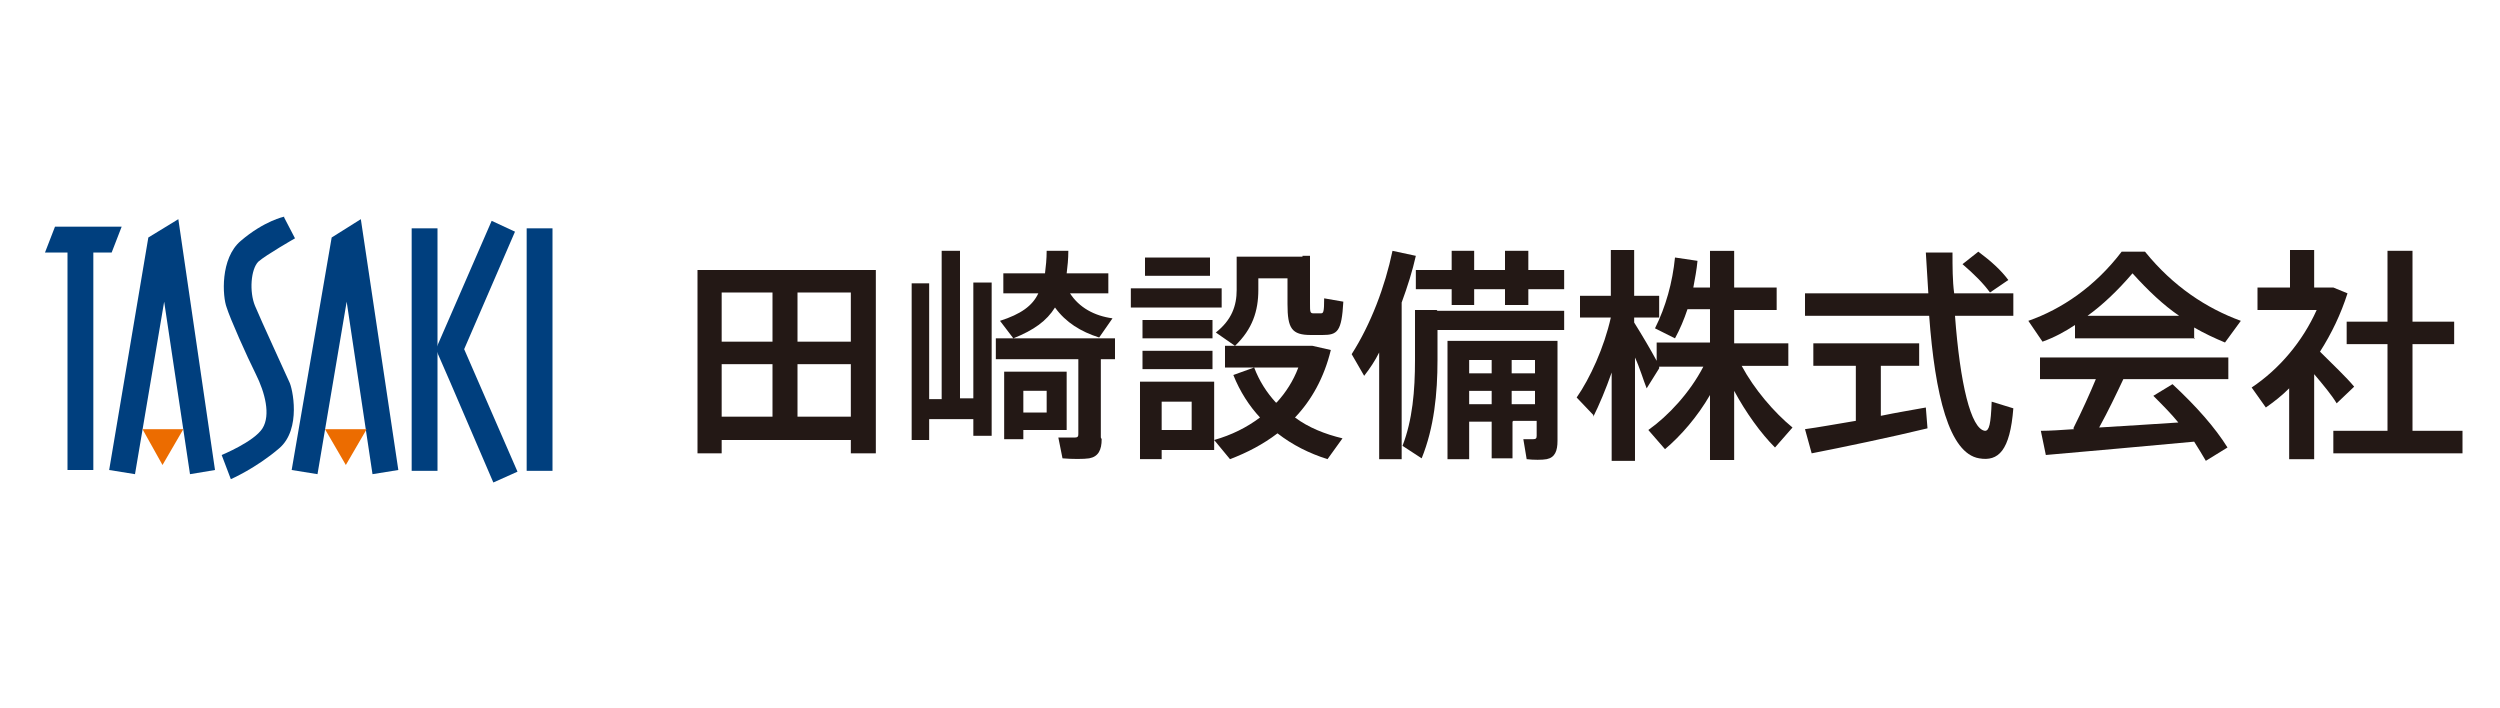 <?xml version="1.0" encoding="UTF-8"?>
<svg id="_レイヤー_1" xmlns="http://www.w3.org/2000/svg" version="1.1" viewBox="0 0 300 85">
  <!-- Generator: Adobe Illustrator 29.6.1, SVG Export Plug-In . SVG Version: 2.1.1 Build 9)  -->
  <defs>
    <style>
      .st0 {
        fill: #231815;
      }

      .st1 {
        fill: #ec6c00;
      }

      .st2 {
        fill: #003f7e;
      }
    </style>
  </defs>
  <g>
    <path class="st0" d="M86.6,52.8v1.6h-2.9v-22h21.4v22h-3v-1.6h-15.5ZM92.7,41v-5.9h-6.1v5.9h6.1ZM92.7,50v-6.3h-6.1v6.3h6.1ZM102.1,41v-5.9h-6.4v5.9h6.4ZM102.1,50v-6.3h-6.4v6.3h6.4Z"/>
    <path class="st0" d="M113,47.8v-17.7h2.2v17.7h1.6v-13.9h2.2v18.4h-2.2v-2h-5.3v2.5h-2.1v-18.8h2.1v13.9h1.5ZM132.2,52.7c0,1.3-.4,2.1-1.5,2.3-.6.1-2.1.1-3.2,0l-.5-2.5c.7,0,1.6,0,2,0s.4-.2.4-.5v-8.9h-9.9v-2.5h14.3v2.5h-1.7v9.4ZM133.5,38.2l-1.6,2.3c-2.2-.7-4-1.8-5.3-3.6-1,1.6-2.5,2.7-5,3.7l-1.6-2.1c2.5-.8,3.9-1.8,4.6-3.3h-4.2v-2.4h5c.1-.8.2-1.7.2-2.7,1,0,1.8,0,2.6,0,0,1-.1,1.9-.2,2.7h5v2.4h-4.6c1.1,1.7,2.9,2.7,5.1,3ZM122.8,44.6h5.2v7h-5.2v1.1h-2.3v-8.1h2.3ZM125.6,49.5v-2.6h-2.8v2.6h2.8Z"/>
    <path class="st0" d="M146.6,34.6v2.3h-10.9v-2.3h10.9ZM139.4,45.8h6.3v7c2.1-.6,3.9-1.5,5.5-2.7-1.3-1.4-2.4-3.1-3.2-5.1l2.5-.9h-3.5v-2.6h10.5l2.2.5c-.8,3.3-2.3,6-4.3,8.1,1.6,1.2,3.6,2,5.7,2.5l-1.8,2.5c-2.2-.7-4.2-1.7-6-3.1-1.7,1.3-3.6,2.3-5.7,3.1l-1.9-2.3v1.2h-6.3v1.1h-2.6v-9.3h2.6ZM145.5,38.4v2.2h-8.4v-2.2h8.4ZM145.5,42.1v2.2h-8.4v-2.2h8.4ZM145.2,30.9v2.2h-7.8v-2.2h7.8ZM143,51.6v-3.4h-3.6v3.4h3.6ZM156.3,30.7h.9v5.7c0,1,0,1.2.4,1.2h.9c.3,0,.4-.1.4-1.8l2.3.4c-.2,3.6-.7,4-2.5,4-.4,0-1,0-1.4,0-2.3,0-2.8-.8-2.8-3.7v-3.1h-3.5v1.4c0,2.5-.7,4.7-2.8,6.7l-2.3-1.6c1.9-1.5,2.5-3.2,2.5-5.1v-4h7.9ZM153.2,48.3c1.1-1.2,2-2.6,2.6-4.2h-5.3c.6,1.6,1.5,3,2.6,4.2Z"/>
    <path class="st0" d="M168.2,55.1h-2.7v-12.8c-.5,1-1.1,1.9-1.8,2.8l-1.5-2.6c2.3-3.6,4-8.1,4.9-12.4l2.8.6c-.4,1.8-1,3.7-1.7,5.6v18.8ZM172.5,37.3h15.2v2.3h-15.2v3.6c0,4-.4,8.1-1.9,11.8l-2.3-1.5c1.2-3.1,1.5-6.6,1.5-10.3v-6h2.6ZM174.2,32.4v-2.3h2.7v2.3h3.7v-2.3h2.8v2.3h4.3v2.3h-4.3v1.9h-2.8v-1.9h-3.7v1.9h-2.7v-1.9h-4.3v-2.3h4.3ZM181.5,50.6v4.4h-2.5v-4.4h-2.7v4.5h-2.6v-14.2h13.2v12c0,1.2-.3,2-1.3,2.2-.5.1-1.6.1-2.4,0l-.4-2.4c.4,0,1,0,1.2,0,.3,0,.4-.1.4-.4v-1.8h-2.8ZM179,44.8v-1.6h-2.7v1.6h2.7ZM179,48.5v-1.6h-2.7v1.6h2.7ZM184.2,44.8v-1.6h-2.8v1.6h2.8ZM184.2,48.5v-1.6h-2.8v1.6h2.8Z"/>
    <path class="st0" d="M191.2,49.8l-2-2.1c1.6-2.3,3.3-6,4.1-9.6h-3.7v-2.6h3.7v-5.5h2.8v5.5h3v2.6h-3v.6c1,1.6,2,3.3,2.7,4.6v-2.2h6.4v-4h-2.7c-.4,1.2-.9,2.4-1.5,3.5l-2.4-1.2c1.3-2.6,2.1-5.5,2.4-8.5l2.7.4c-.1,1.1-.3,2.1-.5,3.2h2v-4.4h2.9v4.4h5.1v2.7h-5.1v4h6.5v2.7h-5.6c1.5,2.8,3.9,5.6,6.1,7.4l-2.1,2.4c-1.7-1.7-3.5-4.2-4.9-6.8v8.3h-2.9v-7.8c-1.5,2.6-3.5,4.9-5.4,6.5l-2-2.3c2.4-1.7,5-4.5,6.6-7.6h-5.3v.2c0,0-1.5,2.4-1.5,2.4-.4-1-.8-2.4-1.4-3.7v12.4h-2.8v-10.6c-.7,2-1.5,3.9-2.2,5.3Z"/>
    <path class="st0" d="M222.7,50.5v-6.6h-5.1v-2.7h12.7v2.7h-4.6v6c1.9-.4,3.8-.7,5.4-1l.2,2.5c-4.1,1-10.3,2.3-13.9,3l-.8-2.9c1.5-.2,3.7-.6,6.1-1ZM231.4,35.2c-.1-1.6-.2-3.2-.3-4.9h3.2c0,1.7,0,3.4.2,4.9h7.1v2.7h-7c.6,8.1,1.9,13.6,3.6,13.8.5,0,.7-.8.8-3.5l2.6.8c-.4,5.1-1.8,6.4-4.1,6-3.6-.6-5.3-7.6-6-17.1h-14.9v-2.7h14.7ZM237.4,30.2c1.6,1.2,2.7,2.2,3.6,3.4l-2.2,1.5c-.8-1.1-1.9-2.2-3.3-3.4l1.9-1.5Z"/>
    <path class="st0" d="M263.4,40.6h-14.4v-1.6c-1.2.8-2.5,1.5-3.9,2l-1.7-2.5c4-1.4,8-4.1,11.2-8.3h2.8c3.4,4.2,7.4,6.8,11.5,8.3l-1.9,2.6c-1.2-.5-2.5-1.1-3.7-1.8v1.4ZM248.8,51.4c1-2,2-4.2,2.7-5.9h-6.7v-2.6h22.6v2.6h-12.6c-.8,1.7-1.8,3.8-2.9,5.8,3.2-.2,6.6-.4,9.5-.6-.9-1.1-1.9-2.1-3-3.2l2.3-1.4c2.9,2.7,5.1,5.2,6.6,7.6l-2.6,1.6c-.4-.7-.9-1.5-1.4-2.3-5.3.5-13.3,1.2-17.8,1.6l-.6-2.9c1.1,0,2.5-.1,4-.2ZM261.5,37.9c-1.9-1.3-3.7-3-5.6-5.1-1.8,2.1-3.6,3.8-5.4,5.1h11Z"/>
    <path class="st0" d="M277.6,55.1h-2.9v-8.5c-.9.9-1.8,1.6-2.8,2.3l-1.7-2.4c3.3-2.2,6.1-5.5,7.8-9.3h-7.1v-2.7h3.9v-4.5h2.9v4.5h2.3l1.7.7c-.8,2.5-1.9,4.8-3.3,7,1.5,1.5,3.2,3.1,4.1,4.2l-2.1,2c-.6-1-1.6-2.2-2.7-3.5v10.2ZM286.5,51.7v-10.4h-4.9v-2.7h4.9v-8.5h3v8.5h5v2.7h-5v10.4h6v2.7h-15.5v-2.7h6.4Z"/>
  </g>
  <g>
    <polygon class="st2" points="14.6 27.2 6.6 27.2 5.4 30.3 13.4 30.3 14.6 27.2"/>
    <rect class="st2" x="8.1" y="28.8" width="3.1" height="27.6"/>
    <rect class="st2" x="63.2" y="27.4" width="3.1" height="29.1"/>
    <rect class="st2" x="49.4" y="27.4" width="3.1" height="29.1"/>
    <polygon class="st2" points="55.7 41.9 61.8 27.8 59 26.5 54 38 52.3 41.9 54 45.8 59.2 57.9 62.1 56.6 55.7 41.9"/>
    <polygon class="st2" points="21.4 26.3 21.4 26.3 17.8 28.5 13.1 56.4 16.2 56.9 19.7 36.2 22.8 56.9 25.8 56.4 21.4 26.3"/>
    <polygon class="st1" points="22 51.5 19.5 55.8 17.1 51.5 22 51.5"/>
    <polygon class="st2" points="43.3 26.3 43.3 26.3 39.8 28.5 35 56.4 38.1 56.9 41.6 36.2 44.7 56.9 47.8 56.4 43.3 26.3"/>
    <polygon class="st1" points="44 51.5 41.5 55.8 39 51.5 44 51.5"/>
    <path class="st2" d="M34.1,26.1l1.3,2.5s-3.5,2-4.4,2.8c-.9.9-1.1,3.6-.4,5.3.7,1.7,3.8,8.4,4.1,9.1.4.7,1.5,5.7-1.2,8-2.8,2.4-5.8,3.7-5.8,3.7l-1.1-2.9s3.9-1.6,4.9-3.2c1-1.6.3-4.3-.8-6.5-1.1-2.2-3.1-6.7-3.5-8-.5-1.3-.8-5.9,1.7-8,2.8-2.4,5.2-2.9,5.2-2.9Z"/>
  </g>
</svg>